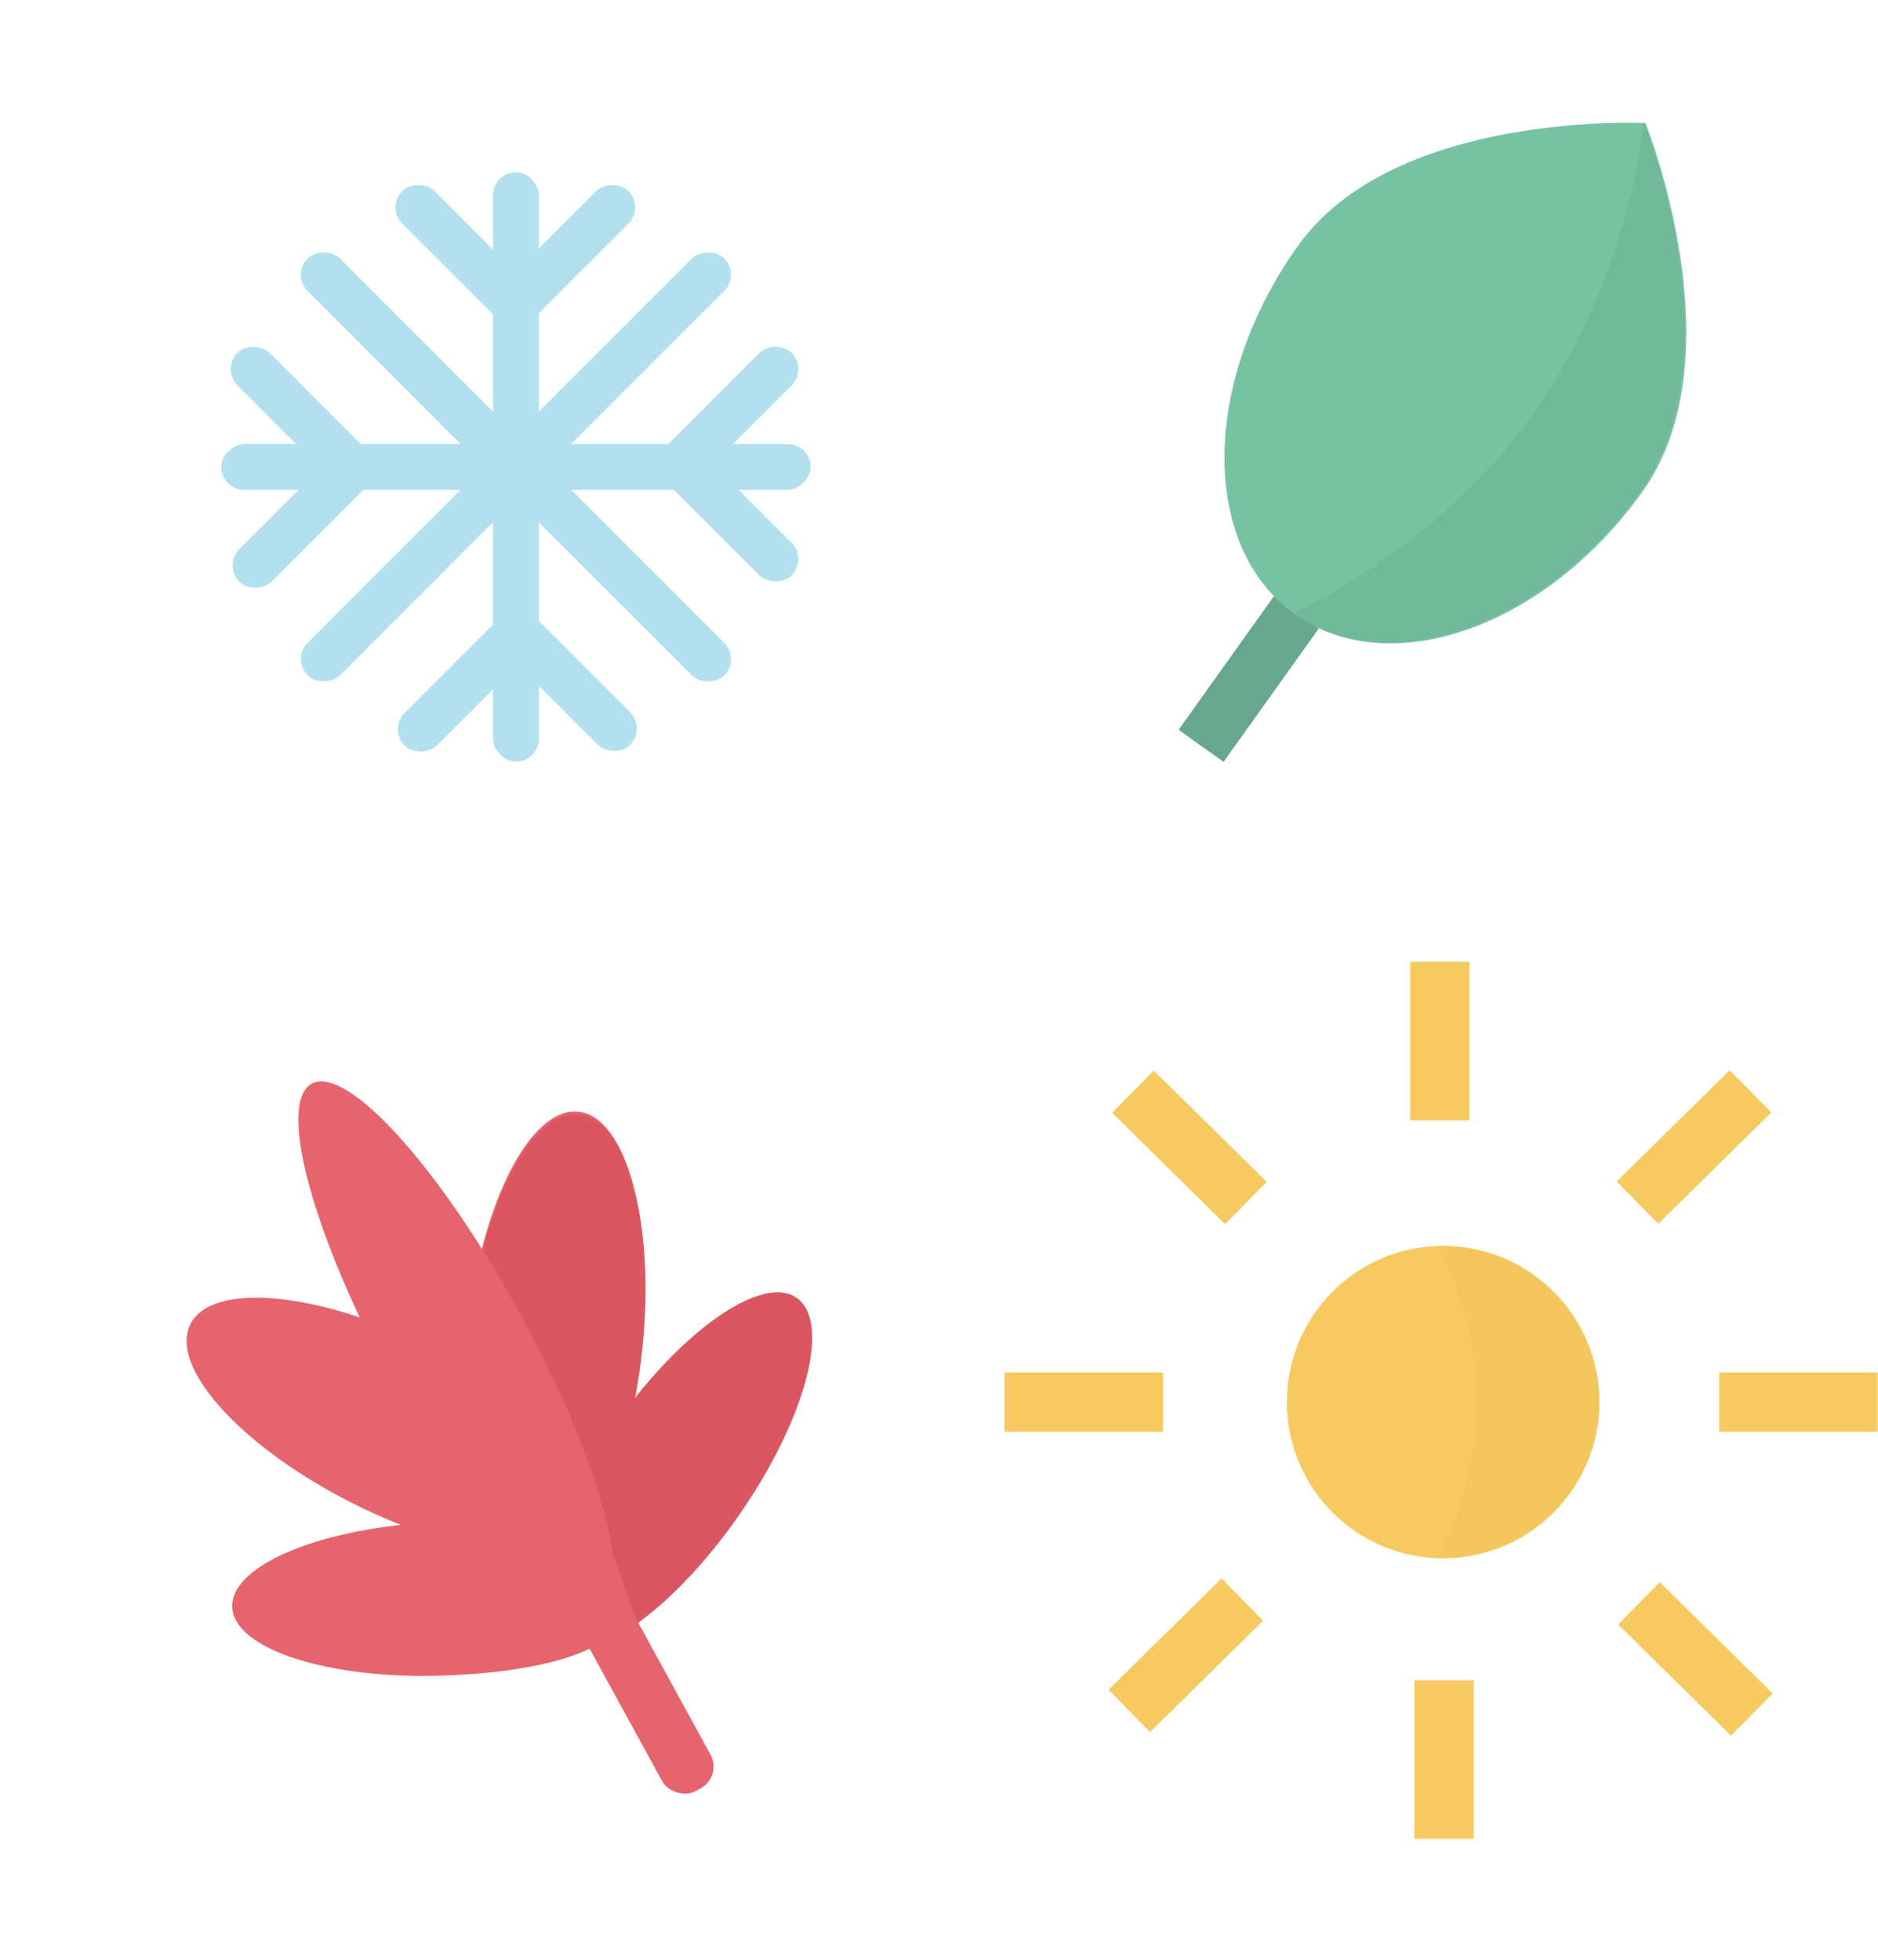 <?xml version="1.0" encoding="UTF-8"?> <svg xmlns="http://www.w3.org/2000/svg" width="5093" height="5316" viewBox="0 0 5093 5316" fill="none"> <rect x="1337.03" y="467.133" width="124.2" height="1598.22" rx="62.1" fill="#B2E0EF"></rect> <rect x="600.017" y="1328.34" width="124.2" height="1598.22" rx="62.1" transform="rotate(-90 600.017 1328.34)" fill="#B2E0EF"></rect> <rect x="790.159" y="745.1" width="124.2" height="1598.22" rx="62.1" transform="rotate(-45 790.159 745.1)" fill="#B2E0EF"></rect> <rect width="124.2" height="1598.22" rx="62.1" transform="matrix(-0.707 -0.707 -0.707 0.707 2008.1 745.098)" fill="#B2E0EF"></rect> <rect width="124.2" height="477.479" rx="62.1" transform="matrix(-0.707 -0.707 -0.707 0.707 2190.76 1001.12)" fill="#B2E0EF"></rect> <rect x="2190.76" y="1516.05" width="124.2" height="477.479" rx="62.1" transform="rotate(135 2190.76 1516.05)" fill="#B2E0EF"></rect> <rect x="1472" y="812.18" width="124.2" height="477.479" rx="62.1" transform="rotate(135 1472 812.18)" fill="#B2E0EF"></rect> <rect width="124.2" height="477.479" rx="62.1" transform="matrix(-0.707 -0.707 -0.707 0.707 1748.36 562.375)" fill="#B2E0EF"></rect> <rect width="124.2" height="477.479" rx="62.1" transform="matrix(-0.707 -0.707 -0.707 0.707 1478.64 1727.73)" fill="#B2E0EF"></rect> <rect x="1752.85" y="1975.87" width="124.2" height="477.479" rx="62.1" transform="rotate(135 1752.85 1975.87)" fill="#B2E0EF"></rect> <rect x="1025.47" y="1250.93" width="124.2" height="477.479" rx="62.1" transform="rotate(135 1025.47 1250.93)" fill="#B2E0EF"></rect> <rect width="124.2" height="477.479" rx="62.1" transform="matrix(-0.707 -0.707 -0.707 0.707 1030.45 1283.66)" fill="#B2E0EF"></rect> <rect x="3605.3" y="1406.15" width="149.505" height="703.855" rx="67" transform="rotate(35.516 3605.3 1406.15)" fill="#C4C4C4"></rect> <rect x="3532.86" y="1507.64" width="149.505" height="579.165" transform="rotate(35.516 3532.86 1507.64)" fill="#67A78D"></rect> <path d="M4454.19 1333.28C4191.67 1701.1 3769.73 1850.02 3511.75 1665.9C3253.78 1481.78 3257.46 1034.34 3519.98 666.518C3782.5 298.694 4462.42 333.893 4462.42 333.893C4462.42 333.893 4716.71 965.451 4454.19 1333.28Z" fill="#78C2A4"></path> <path d="M4449.57 1329.97C4187.05 1697.8 3765.1 1846.72 3507.13 1662.6C3507.13 1662.6 3895.52 1489.73 4158.04 1121.91C4420.56 754.083 4457.8 330.59 4457.8 330.59C4457.8 330.59 4712.09 962.149 4449.57 1329.97Z" fill="#72B89B"></path> <ellipse rx="208.22" ry="572.576" transform="matrix(0.821 0.571 0.571 -0.821 1833.5 3989.51)" fill="#DA5761"></ellipse> <rect x="1549.81" y="4381.05" width="149.505" height="579.165" rx="67" transform="rotate(-28.703 1549.81 4381.05)" fill="#E5646E"></rect> <ellipse cx="1065.41" cy="3866.3" rx="236.77" ry="614.268" transform="rotate(-63.37 1065.41 3866.3)" fill="#E5646E"></ellipse> <ellipse rx="236.77" ry="614.268" transform="matrix(0.995 0.104 0.104 -0.995 1504.68 3625.78)" fill="#E5646E"></ellipse> <ellipse rx="236.77" ry="614.268" transform="matrix(0.995 0.104 0.104 -0.995 1506.45 3633.17)" fill="#DA5761"></ellipse> <path d="M1193.67 4127.29C1509.65 4114.84 1590.36 4135.58 1672.16 4272.84C1778.73 4451.67 1526.05 4530.96 1210.07 4543.41C894.089 4555.87 634.265 4472.81 629.736 4357.9C625.208 4242.99 877.688 4139.75 1193.67 4127.29Z" fill="#E5646E"></path> <path d="M1726.48 4399.05L1663.05 4216.12L1643.15 4233.44L1637.88 4352.97L1726.48 4399.05Z" fill="#E5646E"></path> <ellipse cx="1237.98" cy="3655.9" rx="196" ry="817.797" transform="rotate(-28.703 1237.98 3655.9)" fill="#E5646E"></ellipse> <rect x="3824.35" y="2607.94" width="160.872" height="429.951" fill="#F7CA61"></rect> <rect x="4662.18" y="3882.6" width="160.872" height="429.951" transform="rotate(-90 4662.18 3882.6)" fill="#F7CA61"></rect> <rect x="2724.09" y="3882.6" width="160.872" height="429.951" transform="rotate(-90 2724.09 3882.6)" fill="#F7CA61"></rect> <rect x="3835.72" y="4556.32" width="160.872" height="429.951" fill="#F7CA61"></rect> <rect x="4388.12" y="4405.15" width="160.872" height="429.951" transform="rotate(-45.446 4388.12 4405.15)" fill="#F7CA61"></rect> <rect x="3016.08" y="3017.89" width="160.872" height="429.951" transform="rotate(-45.446 3016.08 3017.89)" fill="#F7CA61"></rect> <rect width="160.872" height="429.951" transform="matrix(0.702 0.713 0.713 -0.702 3006.08 4582.16)" fill="#F7CA61"></rect> <rect width="160.872" height="429.951" transform="matrix(0.702 0.713 0.713 -0.702 4384.24 3203.9)" fill="#F7CA61"></rect> <circle cx="3913.61" cy="3802.16" r="423.751" fill="#F7CA61"></circle> <path d="M4337.36 3802.16C4337.36 4036.19 4141.47 4225.91 3899.84 4225.91C3899.84 4225.91 4005.88 4036.19 4005.88 3802.16C4005.88 3568.13 3899.84 3378.41 3899.84 3378.41C4141.47 3378.41 4337.36 3568.13 4337.36 3802.16Z" fill="#F3C65D"></path> </svg> 